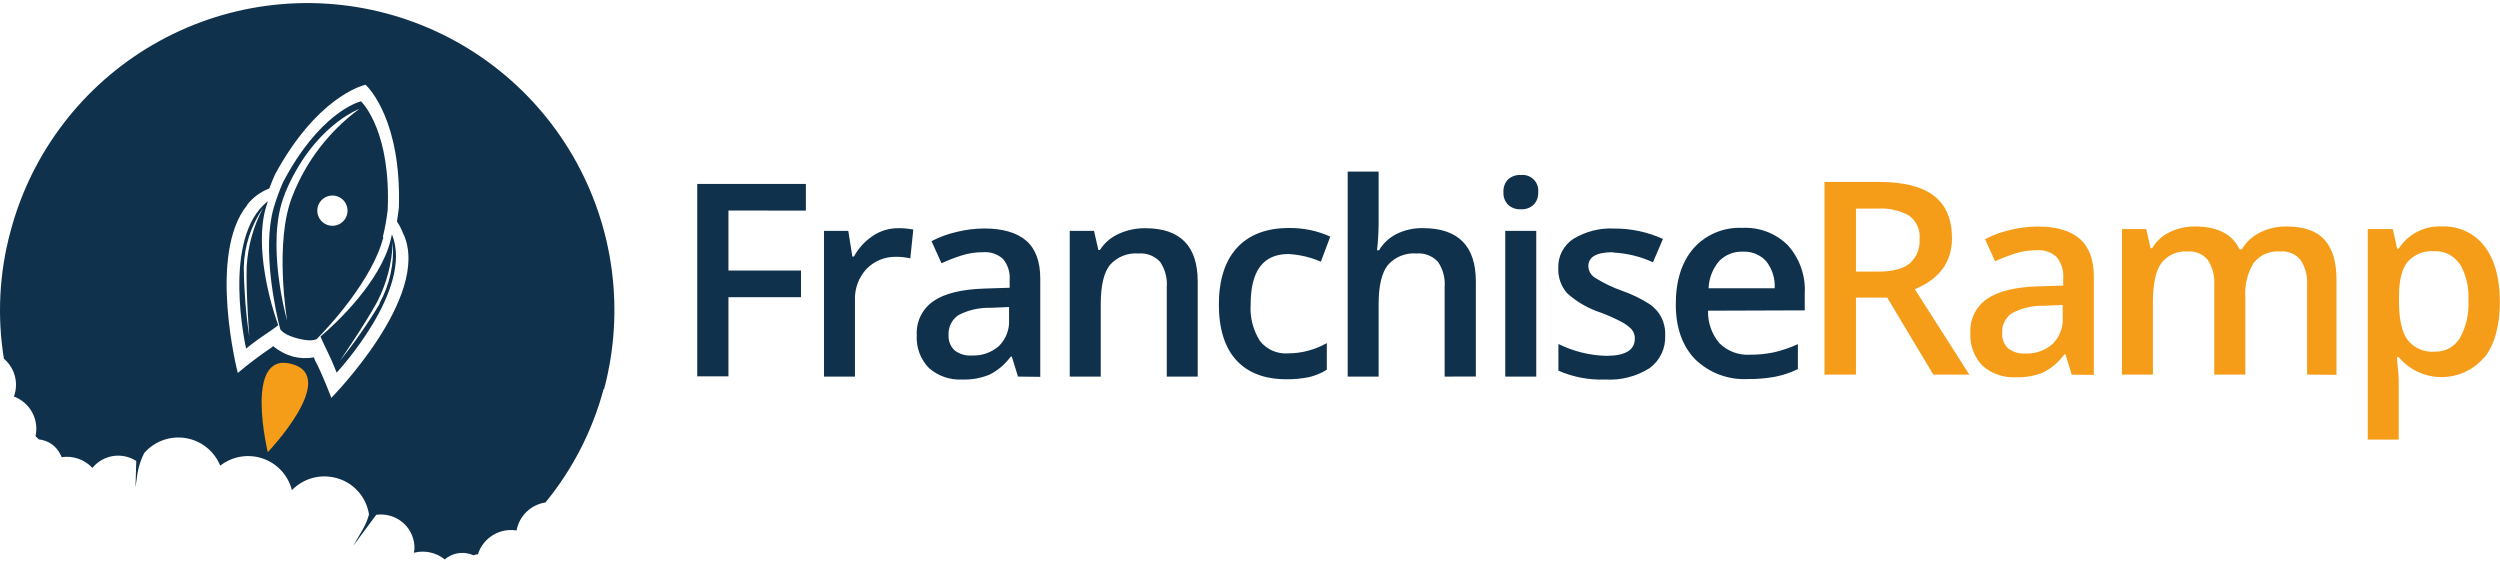 <?xml version="1.0" encoding="UTF-8"?> <svg xmlns="http://www.w3.org/2000/svg" width="317" height="72" viewBox="0 0 317 72" fill="none"><path d="M242.793 36.657L249.711 47.497H245.144L239.302 37.739H235.335V47.497H231.345V23.069H238.244C241.39 23.069 243.722 23.658 245.238 24.836C246.753 26.014 247.512 27.798 247.512 30.188C247.512 33.221 245.931 35.386 242.769 36.682L242.793 36.657ZM242.101 27.355C240.857 26.666 239.442 26.352 238.024 26.451H235.335V34.441H238.109C239.969 34.441 241.317 34.094 242.151 33.401C242.581 33.018 242.918 32.542 243.135 32.008C243.351 31.474 243.443 30.898 243.403 30.323C243.458 29.759 243.369 29.188 243.141 28.669C242.914 28.149 242.555 27.696 242.101 27.355ZM262.69 47.505L261.904 44.926H261.767C261.068 45.896 260.145 46.684 259.079 47.226C257.977 47.671 256.792 47.879 255.603 47.835C254.056 47.923 252.535 47.394 251.375 46.364C250.846 45.815 250.436 45.161 250.173 44.445C249.909 43.729 249.796 42.965 249.846 42.204C249.796 41.363 249.967 40.523 250.339 39.768C250.712 39.012 251.272 38.366 251.968 37.891C253.381 36.927 255.536 36.395 258.429 36.31L261.617 36.209V35.219C261.684 34.261 261.381 33.314 260.771 32.573C260.428 32.267 260.026 32.034 259.59 31.889C259.152 31.743 258.692 31.688 258.233 31.727C257.309 31.726 256.39 31.868 255.51 32.15C254.647 32.425 253.799 32.752 252.974 33.131L251.706 30.323C252.747 29.785 253.852 29.384 254.995 29.131C256.105 28.87 257.238 28.734 258.377 28.725C260.727 28.725 262.504 29.233 263.695 30.264C264.888 31.296 265.498 32.894 265.498 35.092V47.539L262.69 47.505ZM261.547 38.669L259.172 38.77C257.769 38.727 256.38 39.047 255.138 39.701C254.722 39.973 254.385 40.352 254.165 40.798C253.943 41.244 253.844 41.741 253.88 42.237C253.858 42.591 253.911 42.946 254.038 43.277C254.165 43.608 254.361 43.908 254.615 44.157C255.241 44.648 256.027 44.886 256.822 44.825C258.074 44.885 259.3 44.458 260.246 43.633C260.695 43.196 261.044 42.668 261.268 42.084C261.494 41.5 261.589 40.875 261.547 40.25V38.644V38.669ZM292.538 47.497V36.099C292.613 34.98 292.316 33.868 291.692 32.936C291.385 32.57 290.995 32.284 290.553 32.101C290.111 31.919 289.631 31.845 289.156 31.888C288.518 31.827 287.874 31.927 287.284 32.176C286.693 32.425 286.174 32.817 285.774 33.317C284.968 34.632 284.595 36.167 284.708 37.705V47.497H280.767V36.099C280.843 34.98 280.545 33.868 279.921 32.936C279.616 32.568 279.226 32.281 278.784 32.098C278.342 31.915 277.861 31.843 277.385 31.888C276.751 31.837 276.113 31.945 275.531 32.204C274.95 32.462 274.441 32.862 274.055 33.367C273.344 34.354 272.989 35.994 272.989 38.289V47.497H269.066V29.047H272.143L272.692 31.473H272.896C273.413 30.584 274.19 29.874 275.119 29.436C276.123 28.949 277.225 28.703 278.34 28.717C281.173 28.717 283.06 29.681 283.981 31.625H284.252C284.797 30.707 285.596 29.964 286.551 29.486C287.601 28.962 288.762 28.698 289.933 28.717C292.138 28.717 293.745 29.28 294.753 30.408C295.767 31.524 296.267 33.224 296.267 35.481V47.531L292.538 47.497ZM315.021 45.29C314.355 46.081 313.523 46.718 312.584 47.154C311.645 47.591 310.623 47.817 309.589 47.817C308.554 47.817 307.532 47.591 306.593 47.154C305.654 46.718 304.822 46.081 304.156 45.29H303.918C304.081 46.846 304.156 47.827 304.156 48.131V55.741H300.233V29.047H303.403C303.496 29.393 303.675 30.222 303.954 31.524H304.156C304.744 30.61 305.565 29.869 306.533 29.375C307.502 28.882 308.584 28.655 309.67 28.717C310.704 28.672 311.736 28.879 312.675 29.321C313.612 29.763 314.431 30.426 315.055 31.254C316.341 32.945 316.983 35.29 316.983 38.289C316.983 41.288 316.329 43.644 315.021 45.358V45.29ZM311.867 33.452C311.512 32.931 311.031 32.51 310.466 32.23C309.902 31.95 309.276 31.821 308.645 31.854C308.013 31.804 307.379 31.902 306.793 32.14C306.207 32.378 305.682 32.749 305.263 33.224C304.548 34.137 304.19 35.597 304.19 37.604V38.187C304.19 40.442 304.544 42.071 305.256 43.075C305.666 43.598 306.199 44.01 306.809 44.274C307.419 44.539 308.085 44.647 308.747 44.588C309.375 44.609 309.995 44.464 310.548 44.167C311.1 43.87 311.564 43.432 311.893 42.897C312.707 41.448 313.087 39.796 312.992 38.136C313.099 36.496 312.719 34.861 311.901 33.435L311.867 33.452ZM33.83 57.796C33.83 57.796 30.693 44.267 37.102 46.068C43.512 47.869 33.83 57.796 33.83 57.796Z" fill="#F59D18"></path><path d="M92.367 26.696V34.306H101.567V37.688H92.367V47.717H88.41V23.322H102.184V26.704L92.367 26.696ZM115.426 32.767C114.855 32.63 114.271 32.562 113.684 32.564C112.976 32.54 112.271 32.665 111.614 32.93C110.958 33.195 110.363 33.595 109.87 34.103C108.873 35.187 108.347 36.622 108.408 38.094V47.751H104.484V29.275H107.562L108.078 32.53H108.281C108.851 31.473 109.673 30.573 110.674 29.909C111.612 29.274 112.72 28.936 113.853 28.937C114.508 28.925 115.163 28.982 115.806 29.106L115.426 32.767ZM129.082 47.751L128.295 45.214H128.16C127.459 46.181 126.537 46.967 125.471 47.505C124.373 47.956 123.191 48.166 122.004 48.122C120.456 48.21 118.936 47.681 117.776 46.651C117.246 46.102 116.836 45.449 116.572 44.733C116.309 44.016 116.198 43.253 116.246 42.491C116.197 41.65 116.367 40.811 116.739 40.055C117.111 39.3 117.672 38.653 118.368 38.179C119.78 37.206 121.937 36.682 124.829 36.589L128.025 36.487V35.473C128.094 34.515 127.791 33.567 127.179 32.826C126.836 32.52 126.434 32.288 125.998 32.142C125.562 31.997 125.101 31.942 124.642 31.981C123.719 31.975 122.8 32.115 121.92 32.395C121.053 32.668 120.206 32.998 119.383 33.385L118.115 30.577C119.155 30.039 120.261 29.638 121.404 29.385C122.512 29.117 123.646 28.978 124.786 28.971C127.137 28.971 128.912 29.484 130.113 30.509C131.305 31.533 131.906 33.148 131.906 35.338V47.784L129.082 47.751ZM127.949 38.931L125.572 39.033C124.171 38.989 122.782 39.306 121.539 39.954C121.124 40.229 120.79 40.608 120.568 41.053C120.347 41.499 120.247 41.995 120.279 42.491C120.258 42.844 120.313 43.197 120.44 43.526C120.567 43.856 120.763 44.155 121.015 44.402C121.64 44.896 122.427 45.137 123.222 45.078C124.477 45.137 125.706 44.71 126.655 43.886C127.1 43.448 127.447 42.92 127.67 42.336C127.893 41.752 127.988 41.128 127.949 40.504V38.906V38.931ZM147.946 47.751V36.386C148.032 35.258 147.734 34.135 147.101 33.198C146.756 32.826 146.331 32.537 145.857 32.354C145.384 32.171 144.875 32.098 144.369 32.141C143.689 32.085 143.005 32.188 142.372 32.444C141.739 32.699 141.175 33.1 140.725 33.613C139.955 34.594 139.575 36.242 139.575 38.542V47.751H135.643V29.275H138.721L139.271 31.693H139.473C140.049 30.799 140.871 30.091 141.841 29.656C142.902 29.17 144.057 28.925 145.223 28.937C149.654 28.937 151.869 31.192 151.869 35.701V47.751H147.946ZM167.487 33.181C166.185 32.618 164.794 32.289 163.377 32.209C160.181 32.209 158.583 34.331 158.583 38.576C158.467 40.222 158.885 41.862 159.775 43.252C160.19 43.775 160.725 44.189 161.335 44.46C161.944 44.731 162.61 44.85 163.276 44.808C165.015 44.812 166.726 44.363 168.239 43.506V46.888C167.546 47.314 166.79 47.628 165.999 47.818C165.045 48.012 164.072 48.103 163.098 48.089C160.308 48.089 158.177 47.243 156.731 45.636C155.285 44.03 154.55 41.662 154.55 38.61C154.55 35.557 155.311 33.114 156.824 31.448C158.338 29.782 160.545 28.911 163.42 28.911C165.232 28.883 167.028 29.255 168.679 30.002L167.495 33.156L167.487 33.181ZM183.18 47.751V36.386C183.27 35.258 182.972 34.134 182.335 33.198C181.99 32.826 181.565 32.537 181.092 32.354C180.618 32.171 180.109 32.098 179.604 32.141C178.924 32.087 178.241 32.192 177.61 32.449C176.979 32.706 176.416 33.108 175.968 33.621C175.195 34.608 174.809 36.259 174.809 38.576V47.751H170.886V21.758H174.809V28.353C174.805 29.484 174.737 30.613 174.606 31.735H174.86C175.392 30.847 176.166 30.128 177.092 29.664C178.127 29.154 179.27 28.902 180.424 28.928C184.9 28.928 187.138 31.183 187.138 35.693V47.742L183.18 47.751ZM194.469 25.952C194.255 26.154 194.002 26.309 193.726 26.41C193.449 26.51 193.155 26.553 192.862 26.535C192.562 26.556 192.261 26.514 191.977 26.414C191.694 26.314 191.434 26.157 191.213 25.952C191.015 25.743 190.861 25.496 190.762 25.226C190.663 24.955 190.621 24.667 190.638 24.379C190.618 24.084 190.659 23.787 190.757 23.508C190.856 23.229 191.011 22.973 191.213 22.756C191.436 22.556 191.697 22.402 191.98 22.305C192.263 22.207 192.563 22.168 192.862 22.189C193.157 22.159 193.455 22.194 193.734 22.293C194.013 22.393 194.267 22.553 194.476 22.763C194.685 22.973 194.844 23.227 194.943 23.507C195.041 23.787 195.076 24.084 195.044 24.379C195.061 24.667 195.019 24.955 194.92 25.226C194.821 25.496 194.667 25.743 194.469 25.952ZM194.798 47.751H190.867V29.275H194.798V47.751ZM204.514 31.981C202.442 31.981 201.402 32.573 201.402 33.748C201.41 34.044 201.491 34.334 201.637 34.591C201.786 34.848 201.996 35.064 202.248 35.219C203.359 35.914 204.544 36.481 205.782 36.91C206.947 37.322 208.063 37.864 209.105 38.525C209.766 38.955 210.301 39.551 210.66 40.253C211.017 40.955 211.183 41.738 211.143 42.525C211.185 43.326 211.027 44.125 210.682 44.849C210.339 45.574 209.82 46.202 209.174 46.677C207.49 47.742 205.513 48.248 203.526 48.122C201.493 48.204 199.468 47.819 197.606 46.998V43.616C199.494 44.552 201.562 45.065 203.668 45.121C206.087 45.121 207.296 44.391 207.296 42.931C207.314 42.505 207.167 42.088 206.89 41.764C206.507 41.368 206.062 41.039 205.572 40.792C204.75 40.363 203.902 39.985 203.034 39.658C201.435 39.148 199.961 38.304 198.713 37.181C197.94 36.297 197.537 35.15 197.589 33.976C197.563 33.249 197.726 32.528 198.06 31.882C198.396 31.236 198.891 30.688 199.5 30.29C201.063 29.341 202.874 28.884 204.7 28.979C206.826 28.969 208.928 29.419 210.864 30.298L209.596 33.258C208.017 32.529 206.311 32.11 204.574 32.023L204.514 31.981ZM216.58 39.396C216.534 40.907 217.054 42.381 218.034 43.531C218.541 44.028 219.146 44.414 219.809 44.663C220.473 44.912 221.182 45.019 221.89 44.977C222.916 44.983 223.938 44.882 224.943 44.673C225.983 44.429 226.997 44.084 227.97 43.641V46.803C227.047 47.252 226.068 47.578 225.062 47.776C223.946 47.978 222.813 48.074 221.68 48.063C220.437 48.135 219.193 47.947 218.028 47.51C216.863 47.073 215.803 46.397 214.914 45.527C213.303 43.836 212.493 41.527 212.489 38.602C212.489 35.583 213.24 33.215 214.745 31.482C215.518 30.616 216.477 29.934 217.547 29.487C218.619 29.039 219.776 28.837 220.935 28.895C222.001 28.839 223.067 29.008 224.063 29.391C225.06 29.774 225.965 30.363 226.718 31.118C228.208 32.794 228.973 34.993 228.842 37.232V39.354L216.58 39.396ZM223.928 33.089C223.552 32.69 223.094 32.379 222.587 32.176C222.078 31.973 221.533 31.883 220.986 31.913C220.432 31.89 219.879 31.983 219.364 32.187C218.849 32.391 218.381 32.701 217.993 33.097C217.168 34.066 216.695 35.284 216.647 36.555H225.028C225.101 35.303 224.711 34.068 223.928 33.089Z" fill="#0F314C"></path><path d="M76.536 49.34C75.128 54.601 72.614 59.502 69.163 63.714C68.258 63.849 67.418 64.264 66.761 64.901C66.104 65.538 65.663 66.365 65.502 67.266C64.461 67.094 63.394 67.303 62.495 67.855C61.596 68.406 60.925 69.263 60.606 70.268C60.414 70.302 60.224 70.35 60.039 70.411C59.497 70.167 58.9 70.067 58.307 70.121C57.714 70.176 57.146 70.384 56.657 70.724L56.395 70.936C55.854 70.498 55.218 70.194 54.538 70.047C53.858 69.9 53.153 69.915 52.48 70.09C52.48 69.946 52.531 69.819 52.548 69.71C52.603 68.735 52.319 67.771 51.744 66.982C51.169 66.193 50.338 65.627 49.394 65.38C48.842 65.235 48.267 65.201 47.703 65.279L44.785 69.219L46.037 67.063C46.361 66.487 46.614 65.874 46.789 65.236C46.624 64.141 46.141 63.118 45.4 62.295C44.659 61.471 43.693 60.883 42.621 60.603C41.633 60.338 40.593 60.342 39.607 60.614C38.622 60.886 37.727 61.417 37.015 62.15C36.78 61.226 36.318 60.375 35.671 59.674C35.025 58.973 34.213 58.444 33.311 58.136C32.408 57.828 31.443 57.75 30.502 57.909C29.562 58.068 28.676 58.459 27.925 59.047C27.555 58.138 26.959 57.339 26.192 56.727C25.425 56.114 24.514 55.709 23.546 55.55C22.578 55.39 21.585 55.482 20.663 55.816C19.74 56.15 18.919 56.715 18.277 57.457C17.873 58.257 17.588 59.112 17.432 59.994L17.178 61.837L17.279 58.455C16.901 58.212 16.488 58.03 16.053 57.914C15.271 57.71 14.447 57.734 13.678 57.985C12.909 58.235 12.228 58.7 11.716 59.326C11.223 58.799 10.608 58.4 9.926 58.164C9.244 57.928 8.514 57.863 7.801 57.973C7.801 57.872 7.725 57.77 7.674 57.66C7.426 57.124 7.041 56.663 6.559 56.322C6.077 55.98 5.514 55.772 4.926 55.715C4.793 55.572 4.652 55.436 4.503 55.31C4.732 54.282 4.581 53.205 4.077 52.28C3.573 51.355 2.751 50.644 1.764 50.279C2.069 49.446 2.111 48.539 1.884 47.682C1.657 46.824 1.172 46.057 0.495 45.484C-0.381 40.094 -0.092 34.578 1.341 29.309C3.998 19.329 10.511 10.814 19.447 5.637C28.382 0.459 39.008 -0.956 48.988 1.701C58.967 4.359 67.482 10.872 72.66 19.807C77.837 28.743 79.253 39.369 76.595 49.348L76.536 49.34ZM33.954 57.339C33.954 57.339 43.077 47.776 36.972 46.144C30.867 44.512 33.954 57.339 33.954 57.339ZM51.178 29.731C51.174 29.745 51.174 29.76 51.178 29.774C50.97 29.176 50.686 28.608 50.332 28.083C50.434 27.482 50.51 26.899 50.578 26.324C50.916 15.374 46.815 11.171 46.35 10.74C45.741 10.884 40.076 12.499 34.858 22.147C34.613 22.705 34.368 23.288 34.148 23.897C33.047 24.317 32.08 25.027 31.349 25.952V26.003C26.276 32.2 30.149 47.294 30.149 47.294C31.487 46.166 32.884 45.111 34.334 44.131C34.443 44.062 34.542 43.98 34.63 43.886C35.373 44.503 36.238 44.958 37.167 45.222C38.036 45.44 38.94 45.471 39.822 45.315C39.844 45.454 39.89 45.589 39.957 45.713C40.87 47.404 42.012 50.448 42.012 50.448C42.012 50.448 54.636 37.663 51.203 29.757L51.178 29.731ZM40.642 42.669C42.764 40.901 48.252 35.642 49.52 30.484C49.588 30.222 49.647 29.96 49.698 29.706C52.531 36.69 42.688 47.251 42.688 47.251C42.688 47.251 42.173 45.882 41.42 44.368C40.888 43.303 40.718 42.829 40.642 42.677V42.669ZM48.108 38.483C49.419 36.12 50.007 33.424 49.8 30.729C49.705 33.332 49.044 35.883 47.863 38.204C46.375 40.977 43.094 45.763 43.094 45.763C44.951 43.456 46.647 41.024 48.168 38.483H48.108ZM48.607 30.07C47.297 35.388 41.657 41.51 40.152 42.998C39.797 43.176 39.103 43.269 37.708 42.905C36.313 42.542 35.763 42.06 35.543 41.764C34.994 39.734 33.193 31.617 34.698 26.375C35.023 25.265 35.418 24.178 35.882 23.119C40.422 14.478 45.259 12.973 45.775 12.846C46.147 13.218 49.58 16.921 49.157 26.654C49.021 27.792 48.818 28.922 48.548 30.036L48.607 30.07ZM41.589 28.548C41.955 28.659 42.346 28.659 42.711 28.547C43.077 28.435 43.401 28.217 43.641 27.919C43.882 27.622 44.028 27.26 44.061 26.879C44.095 26.498 44.014 26.116 43.828 25.781C43.643 25.447 43.361 25.175 43.021 25.002C42.68 24.828 42.295 24.76 41.916 24.807C41.536 24.853 41.179 25.012 40.891 25.263C40.602 25.513 40.395 25.845 40.295 26.214C40.166 26.695 40.229 27.207 40.47 27.642C40.712 28.078 41.113 28.402 41.589 28.548ZM36.11 24.624C33.573 30.763 36.414 40.69 36.414 40.69C36.414 40.69 34.723 30.67 37.099 24.81C38.825 20.422 41.757 16.612 45.555 13.818C45.555 13.818 39.636 15.974 36.093 24.616L36.11 24.624ZM35.264 41.248C35.121 41.349 34.74 41.671 33.742 42.33C32.33 43.269 31.206 44.199 31.206 44.199C31.206 44.199 28.001 30.163 33.962 25.521C33.886 25.766 33.802 26.02 33.725 26.282C32.229 31.355 34.334 38.66 35.281 41.248H35.264ZM30.91 33.908C30.943 36.858 31.177 39.802 31.612 42.719C31.612 42.719 31.172 36.944 31.282 33.798C31.429 31.2 32.139 28.664 33.362 26.366C31.825 28.587 30.973 31.209 30.91 33.908Z" fill="#0F314C"></path></svg> 